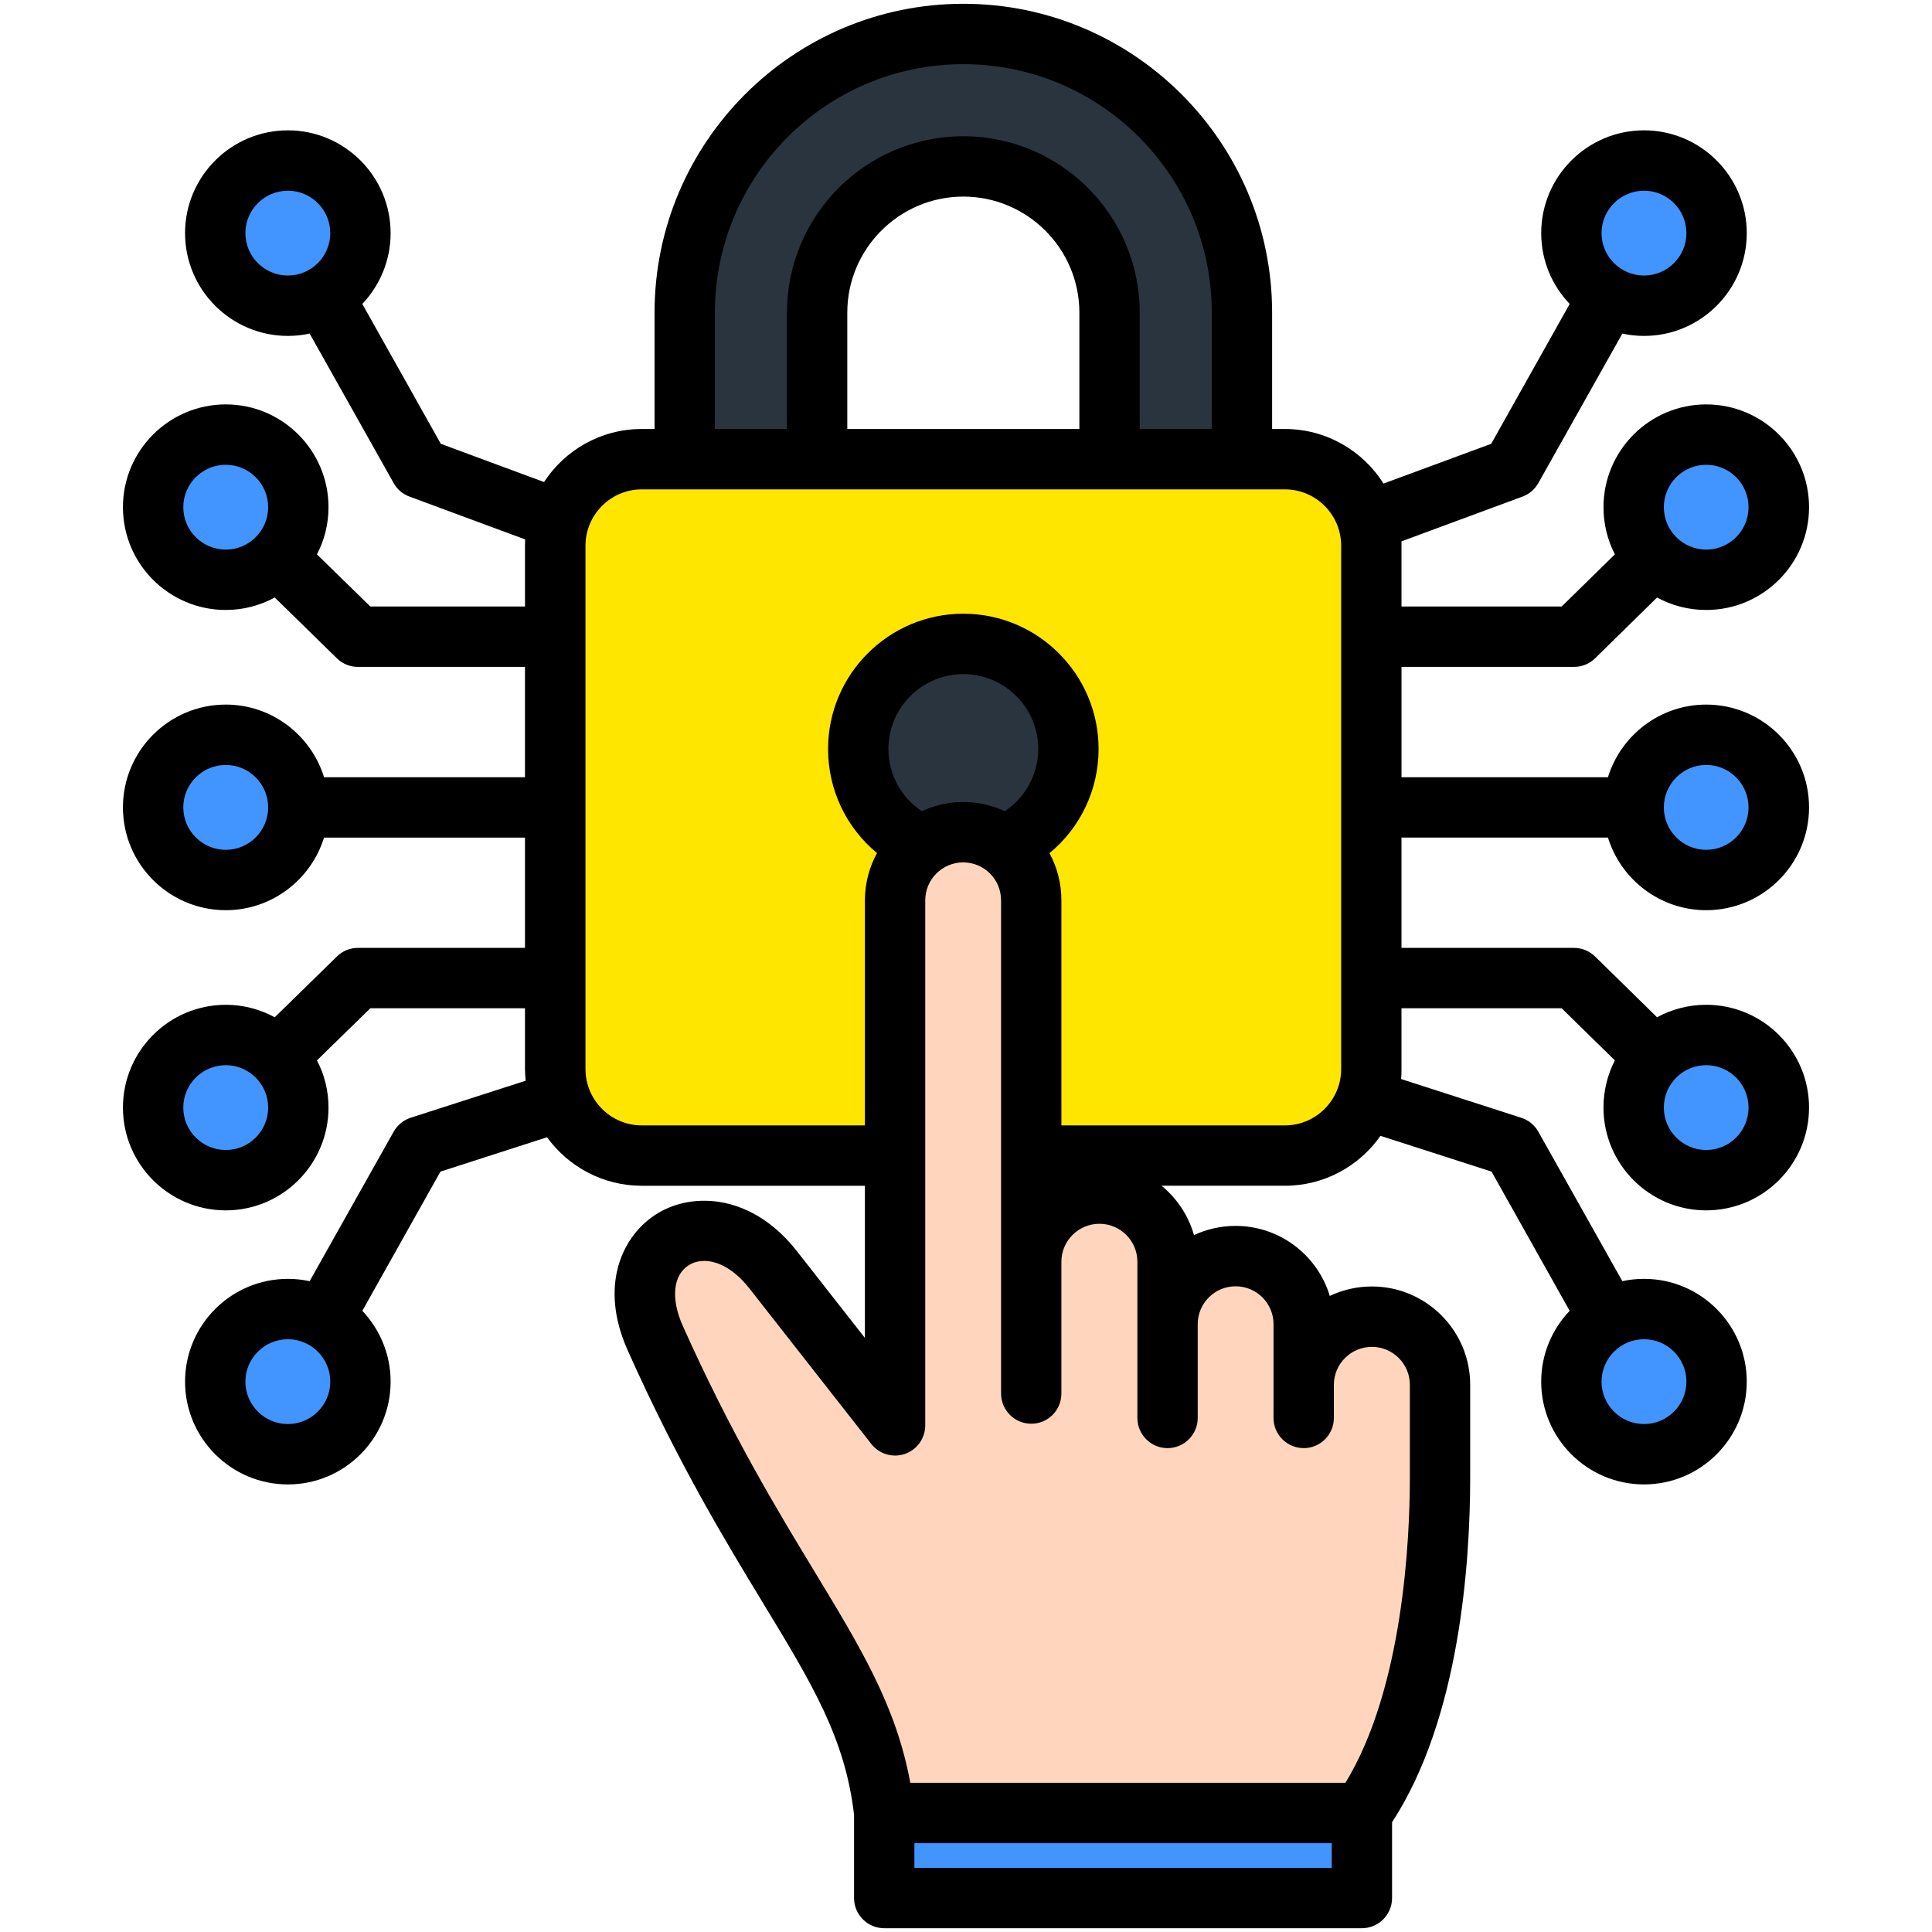 <svg id="Layer_1" enable-background="new 0 0 512 512" height="512" viewBox="0 0 512 512" width="512" xmlns="http://www.w3.org/2000/svg"><g clip-rule="evenodd" fill-rule="evenodd"><g><g fill="#4294ff"><path d="m79.072 293.519c0-10.627-8.615-19.242-19.242-19.242-10.626 0-19.241 8.615-19.241 19.242s8.615 19.242 19.241 19.242c10.627 0 19.242-8.615 19.242-19.242zm0-79.557c0 10.627-8.615 19.241-19.242 19.241-10.626 0-19.241-8.615-19.241-19.241 0-10.627 8.615-19.242 19.241-19.242 10.627 0 19.242 8.615 19.242 19.242zm16.471 152.183c0-10.627-8.615-19.241-19.242-19.241s-19.242 8.615-19.242 19.241c0 10.627 8.615 19.242 19.242 19.242s19.242-8.615 19.242-19.242zm0-304.366c0 10.627-8.615 19.242-19.242 19.242s-19.242-8.615-19.242-19.242 8.615-19.242 19.242-19.242 19.242 8.615 19.242 19.242zm-16.471 72.626c0 10.626-8.615 19.241-19.242 19.241-10.626 0-19.241-8.615-19.241-19.241 0-10.627 8.615-19.242 19.241-19.242 10.627 0 19.242 8.615 19.242 19.242z"/><path d="m432.928 293.519c0-10.627 8.615-19.242 19.241-19.242s19.242 8.615 19.242 19.242-8.615 19.242-19.242 19.242-19.241-8.615-19.241-19.242zm0-79.557c0 10.627 8.615 19.241 19.241 19.241s19.242-8.615 19.242-19.241c0-10.627-8.615-19.242-19.242-19.242s-19.241 8.615-19.241 19.242zm-16.471 152.183c0-10.627 8.615-19.241 19.242-19.241 10.626 0 19.241 8.615 19.241 19.241 0 10.627-8.615 19.242-19.241 19.242-10.627 0-19.242-8.615-19.242-19.242zm0-304.366c0 10.627 8.615 19.242 19.242 19.242 10.626 0 19.241-8.615 19.241-19.242s-8.615-19.242-19.241-19.242c-10.627 0-19.242 8.615-19.242 19.242zm16.471 72.626c0 10.626 8.615 19.241 19.241 19.241s19.242-8.615 19.242-19.241c0-10.627-8.615-19.242-19.242-19.242s-19.241 8.615-19.241 19.242z"/></g><g><path d="m181.465 156.787h35.095v-73.95c0-21.273 17.469-38.742 38.742-38.742s38.742 17.469 38.742 38.742v73.95h35.095v-73.95c0-40.644-33.192-73.836-73.837-73.836s-73.837 33.191-73.837 73.836z" fill="#29343f"/><path d="m170.083 121.692h170.436c12.61 0 22.927 10.317 22.927 22.927v138.688c0 12.61-10.317 22.927-22.927 22.927h-170.436c-12.61 0-22.927-10.317-22.927-22.927v-138.688c0-12.61 10.317-22.927 22.927-22.927z" fill="#ffe600"/><path d="m268.231 223.132v21.223c0 7.112-5.818 12.93-12.93 12.93s-12.93-5.818-12.93-12.93v-21.223c-8.862-4.657-14.907-13.95-14.907-24.655 0-15.374 12.463-27.837 27.837-27.837s27.837 12.463 27.837 27.837c0 10.706-6.045 19.998-14.907 24.655z" fill="#29343f"/></g><g><path d="m360.913 480.461c17.989-25.648 20.707-67.699 20.707-88.977l.002-24.508c0-9.929-8.123-18.052-18.052-18.052s-18.052 8.124-18.052 18.052v-16.052c0-9.928-8.123-18.051-18.052-18.051s-18.051 8.124-18.051 18.051v-16.56c0-9.928-8.123-18.052-18.052-18.052s-18.052 8.124-18.052 18.052l.001-95.779c0-9.928-8.123-18.052-18.052-18.052s-18.052 8.123-18.052 18.052v139.152l-32.304-41.221c-16.763-21.39-42.403-6.851-31.266 18.052 30.572 68.358 56.359 86.945 60.705 125.894v22.539h126.568v-22.54z" fill="#ffd6bd"/><path d="m234.346 480.461h126.568v22.539h-126.568z" fill="#4294ff"/></g></g><path d="m355.422 283.308c0 8.23-6.697 14.932-14.904 14.932h-59.238v-59.649c0-4.523-1.132-8.773-3.16-12.484 8.16-6.716 13.017-16.776 13.017-27.629 0-19.757-16.083-35.84-35.845-35.84s-35.845 16.083-35.845 35.84c0 10.82 4.811 20.861 12.97 27.591-2.028 3.721-3.207 7.98-3.207 12.522v59.649h-59.144c-8.207 0-14.904-6.702-14.904-14.932v-138.687c0-8.23 6.697-14.932 14.904-14.932h170.452c8.207 0 14.904 6.702 14.904 14.932zm-27.968 57.574c-5.565 0-10.046 4.5-10.046 10.046v24.841c0 4.419-3.584 7.999-8.018 7.999-4.386 0-7.971-3.58-7.971-7.999v-41.401c0-5.546-4.528-10.055-10.046-10.055-5.565 0-10.093 4.509-10.093 10.055v34.93c0 4.41-3.537 8.004-7.971 8.004-4.433 0-8.018-3.594-8.018-8.004v-130.706c0-5.551-4.48-10.051-10.046-10.051-5.518 0-10.046 4.5-10.046 10.051v139.148c0 3.41-2.169 6.447-5.377 7.561-3.254 1.108-6.791.061-8.914-2.632l-32.308-41.221c-5.848-7.438-12.216-8.499-15.941-6.24-4.292 2.57-4.952 8.881-1.745 16.093 12.923 28.888 25.139 49.008 34.949 65.181 12.357 20.389 21.648 35.708 25.374 55.979h115.317c15.328-25.101 17.073-64.61 17.073-80.972v-24.511c0-5.537-4.528-10.046-10.046-10.046-5.565 0-10.093 4.509-10.093 10.046v8.791c0 4.419-3.585 7.999-7.971 7.999-4.434 0-8.018-3.58-8.018-7.999v-24.841c.001-5.547-4.479-10.046-10.045-10.046zm-85.132 154.118v-6.542h110.6v6.542zm23.96-280.009c5.471-3.66 8.867-9.81 8.867-16.512 0-10.937-8.914-19.837-19.856-19.837s-19.856 8.9-19.856 19.837c0 6.693 3.349 12.833 8.867 16.493 3.301-1.561 7.027-2.434 10.942-2.434 3.961 0 7.687.882 11.036 2.453zm19.762-101.305h-61.502v-30.845c0-16.951 13.819-30.742 30.751-30.742s30.751 13.791 30.751 30.742zm-96.593-30.845v30.846h19.102v-30.846c0-25.771 20.941-46.74 46.74-46.74 25.752 0 46.74 20.969 46.74 46.74v30.846h19.102v-30.846c0-36.302-29.525-65.841-65.841-65.841-36.318 0-65.843 29.539-65.843 65.841zm262.705 199.439c6.226 0 11.225 5.042 11.225 11.239 0 6.202-5 11.239-11.225 11.239-6.178 0-11.225-5.037-11.225-11.239 0-6.197 5.047-11.239 11.225-11.239zm-5.235 83.872c0 6.197-5.047 11.235-11.225 11.235-6.226 0-11.272-5.037-11.272-11.235 0-6.202 5.047-11.244 11.272-11.244 6.178 0 11.225 5.042 11.225 11.244zm-370.617 11.235c-6.226 0-11.272-5.037-11.272-11.235 0-6.202 5.047-11.244 11.272-11.244 6.179 0 11.225 5.042 11.225 11.244 0 6.197-5.046 11.235-11.225 11.235zm-16.46-72.628c-6.226 0-11.272-5.037-11.272-11.239 0-6.197 5.047-11.239 11.272-11.239 6.178 0 11.225 5.042 11.225 11.239 0 6.201-5.047 11.239-11.225 11.239zm0-79.548c-6.226 0-11.272-5.051-11.272-11.239 0-6.202 5.047-11.254 11.272-11.254 6.178 0 11.225 5.051 11.225 11.254 0 6.188-5.047 11.239-11.225 11.239zm0-79.561c-6.226 0-11.272-5.042-11.272-11.239 0-6.202 5.047-11.239 11.272-11.239 6.178 0 11.225 5.037 11.225 11.239 0 6.197-5.047 11.239-11.225 11.239zm5.188-83.868c0-6.202 5.047-11.244 11.272-11.244 6.179 0 11.225 5.042 11.225 11.244 0 6.197-5.047 11.235-11.225 11.235-6.226 0-11.272-5.038-11.272-11.235zm370.664-11.244c6.178 0 11.225 5.042 11.225 11.244 0 6.197-5.047 11.235-11.225 11.235-6.226 0-11.272-5.037-11.272-11.235 0-6.202 5.046-11.244 11.272-11.244zm16.46 72.633c6.226 0 11.225 5.037 11.225 11.239 0 6.197-5 11.239-11.225 11.239-6.178 0-11.225-5.042-11.225-11.239 0-6.202 5.047-11.239 11.225-11.239zm0 79.547c6.226 0 11.225 5.051 11.225 11.254 0 6.188-5 11.239-11.225 11.239-6.178 0-11.225-5.051-11.225-11.239 0-6.202 5.047-11.254 11.225-11.254zm-26.034 19.253c3.443 11.117 13.819 19.238 26.034 19.238 15.046 0 27.261-12.22 27.261-27.237 0-15.031-12.216-27.251-27.261-27.251-12.215 0-22.591 8.117-26.034 19.248h-54.711v-29.237h45.702c2.123 0 4.103-.821 5.613-2.283l16.413-16.106c3.868 2.108 8.301 3.306 13.017 3.306 15.046 0 27.261-12.215 27.261-27.237s-12.216-27.242-27.261-27.242c-14.998 0-27.214 12.22-27.214 27.242 0 4.499 1.085 8.749 3.019 12.498l-14.102 13.819h-42.448v-16.107c0-.391 0-.773 0-1.16l32.072-11.862c1.792-.66 3.254-1.929 4.198-3.589l22.262-39.613c1.839.41 3.773.623 5.754.623 14.998 0 27.214-12.22 27.214-27.238 0-15.022-12.215-27.242-27.214-27.242-15.046 0-27.261 12.22-27.261 27.242 0 7.268 2.877 13.876 7.546 18.767l-20.799 37.062-28.534 10.537c-5.471-8.669-15.139-14.461-26.129-14.461h-3.396v-30.847c0-45.131-36.694-81.839-81.83-81.839s-81.83 36.708-81.83 81.839v30.846h-3.396c-10.848 0-20.375 5.603-25.893 14.055l-27.355-10.131-20.801-37.062c4.622-4.891 7.499-11.499 7.499-18.767 0-15.022-12.215-27.242-27.214-27.242-15.045 0-27.261 12.22-27.261 27.242 0 15.017 12.216 27.238 27.261 27.238 1.981 0 3.915-.212 5.754-.623l22.262 39.613c.896 1.66 2.405 2.929 4.197 3.589l30.657 11.348c0 .552-.047 1.113-.047 1.674v16.107h-40.986l-14.149-13.819c1.981-3.75 3.066-7.999 3.066-12.498 0-15.022-12.216-27.242-27.214-27.242-15.045 0-27.261 12.22-27.261 27.242s12.216 27.237 27.261 27.237c4.669 0 9.103-1.198 12.97-3.306l16.46 16.106c1.462 1.462 3.49 2.283 5.565 2.283h44.287v29.237h-53.248c-3.443-11.131-13.819-19.248-26.035-19.248-15.045 0-27.261 12.22-27.261 27.251 0 15.017 12.216 27.237 27.261 27.237 12.215 0 22.592-8.122 26.035-19.238h53.249v29.228h-44.287c-2.075 0-4.103.821-5.565 2.292l-16.46 16.097c-3.868-2.108-8.301-3.306-12.97-3.306-15.045 0-27.261 12.22-27.261 27.237 0 15.022 12.216 27.242 27.261 27.242 14.998 0 27.214-12.22 27.214-27.242 0-4.499-1.085-8.749-3.066-12.499l14.149-13.819h40.986v16.107c0 1.042.094 2.07.189 3.094l-30.515 9.82c-1.886.618-3.49 1.939-4.48 3.698l-22.262 39.609c-1.839-.411-3.773-.618-5.754-.618-15.045 0-27.261 12.22-27.261 27.242 0 15.017 12.216 27.237 27.261 27.237 14.998 0 27.214-12.22 27.214-27.237 0-7.273-2.877-13.88-7.499-18.771l20.705-36.892 28.251-9.107c5.613 7.777 14.81 12.857 25.091 12.857h59.144v40.321l-18.017-22.978c-11.791-15.06-27.355-15.781-36.835-10.084-9.527 5.754-15.706 19.21-8.018 36.34 13.3 29.803 25.799 50.39 35.845 66.94 13.112 21.582 21.79 35.892 24.148 56.144v22.078c0 4.419 3.585 7.999 8.018 7.999h126.542c4.433 0 8.018-3.58 8.018-7.999v-20.092c17.969-27.516 20.705-68.865 20.705-91.419v-24.511c0-14.366-11.697-26.049-26.035-26.049-4.009 0-7.782.901-11.178 2.509-3.207-10.73-13.206-18.559-24.95-18.559-3.915 0-7.688.872-11.036 2.438-1.462-5.198-4.528-9.735-8.584-13.079h32.685c10.47 0 19.715-5.24 25.327-13.23l29.43 9.48 20.705 36.892c-4.669 4.891-7.546 11.499-7.546 18.771 0 15.017 12.216 27.237 27.261 27.237 14.998 0 27.214-12.22 27.214-27.237 0-15.022-12.215-27.242-27.214-27.242-1.981 0-3.915.207-5.754.618l-22.262-39.609c-.99-1.759-2.594-3.08-4.528-3.698l-31.836-10.263c.094-.868.094-1.759.094-2.651v-16.107h42.448l14.102 13.819c-1.934 3.75-3.019 7.999-3.019 12.499 0 15.022 12.216 27.242 27.214 27.242 15.046 0 27.261-12.22 27.261-27.242 0-15.017-12.216-27.237-27.261-27.237-4.716 0-9.15 1.198-13.017 3.306l-16.413-16.097c-1.509-1.471-3.49-2.292-5.613-2.292h-45.702v-29.228h54.711z"/></g></svg>
